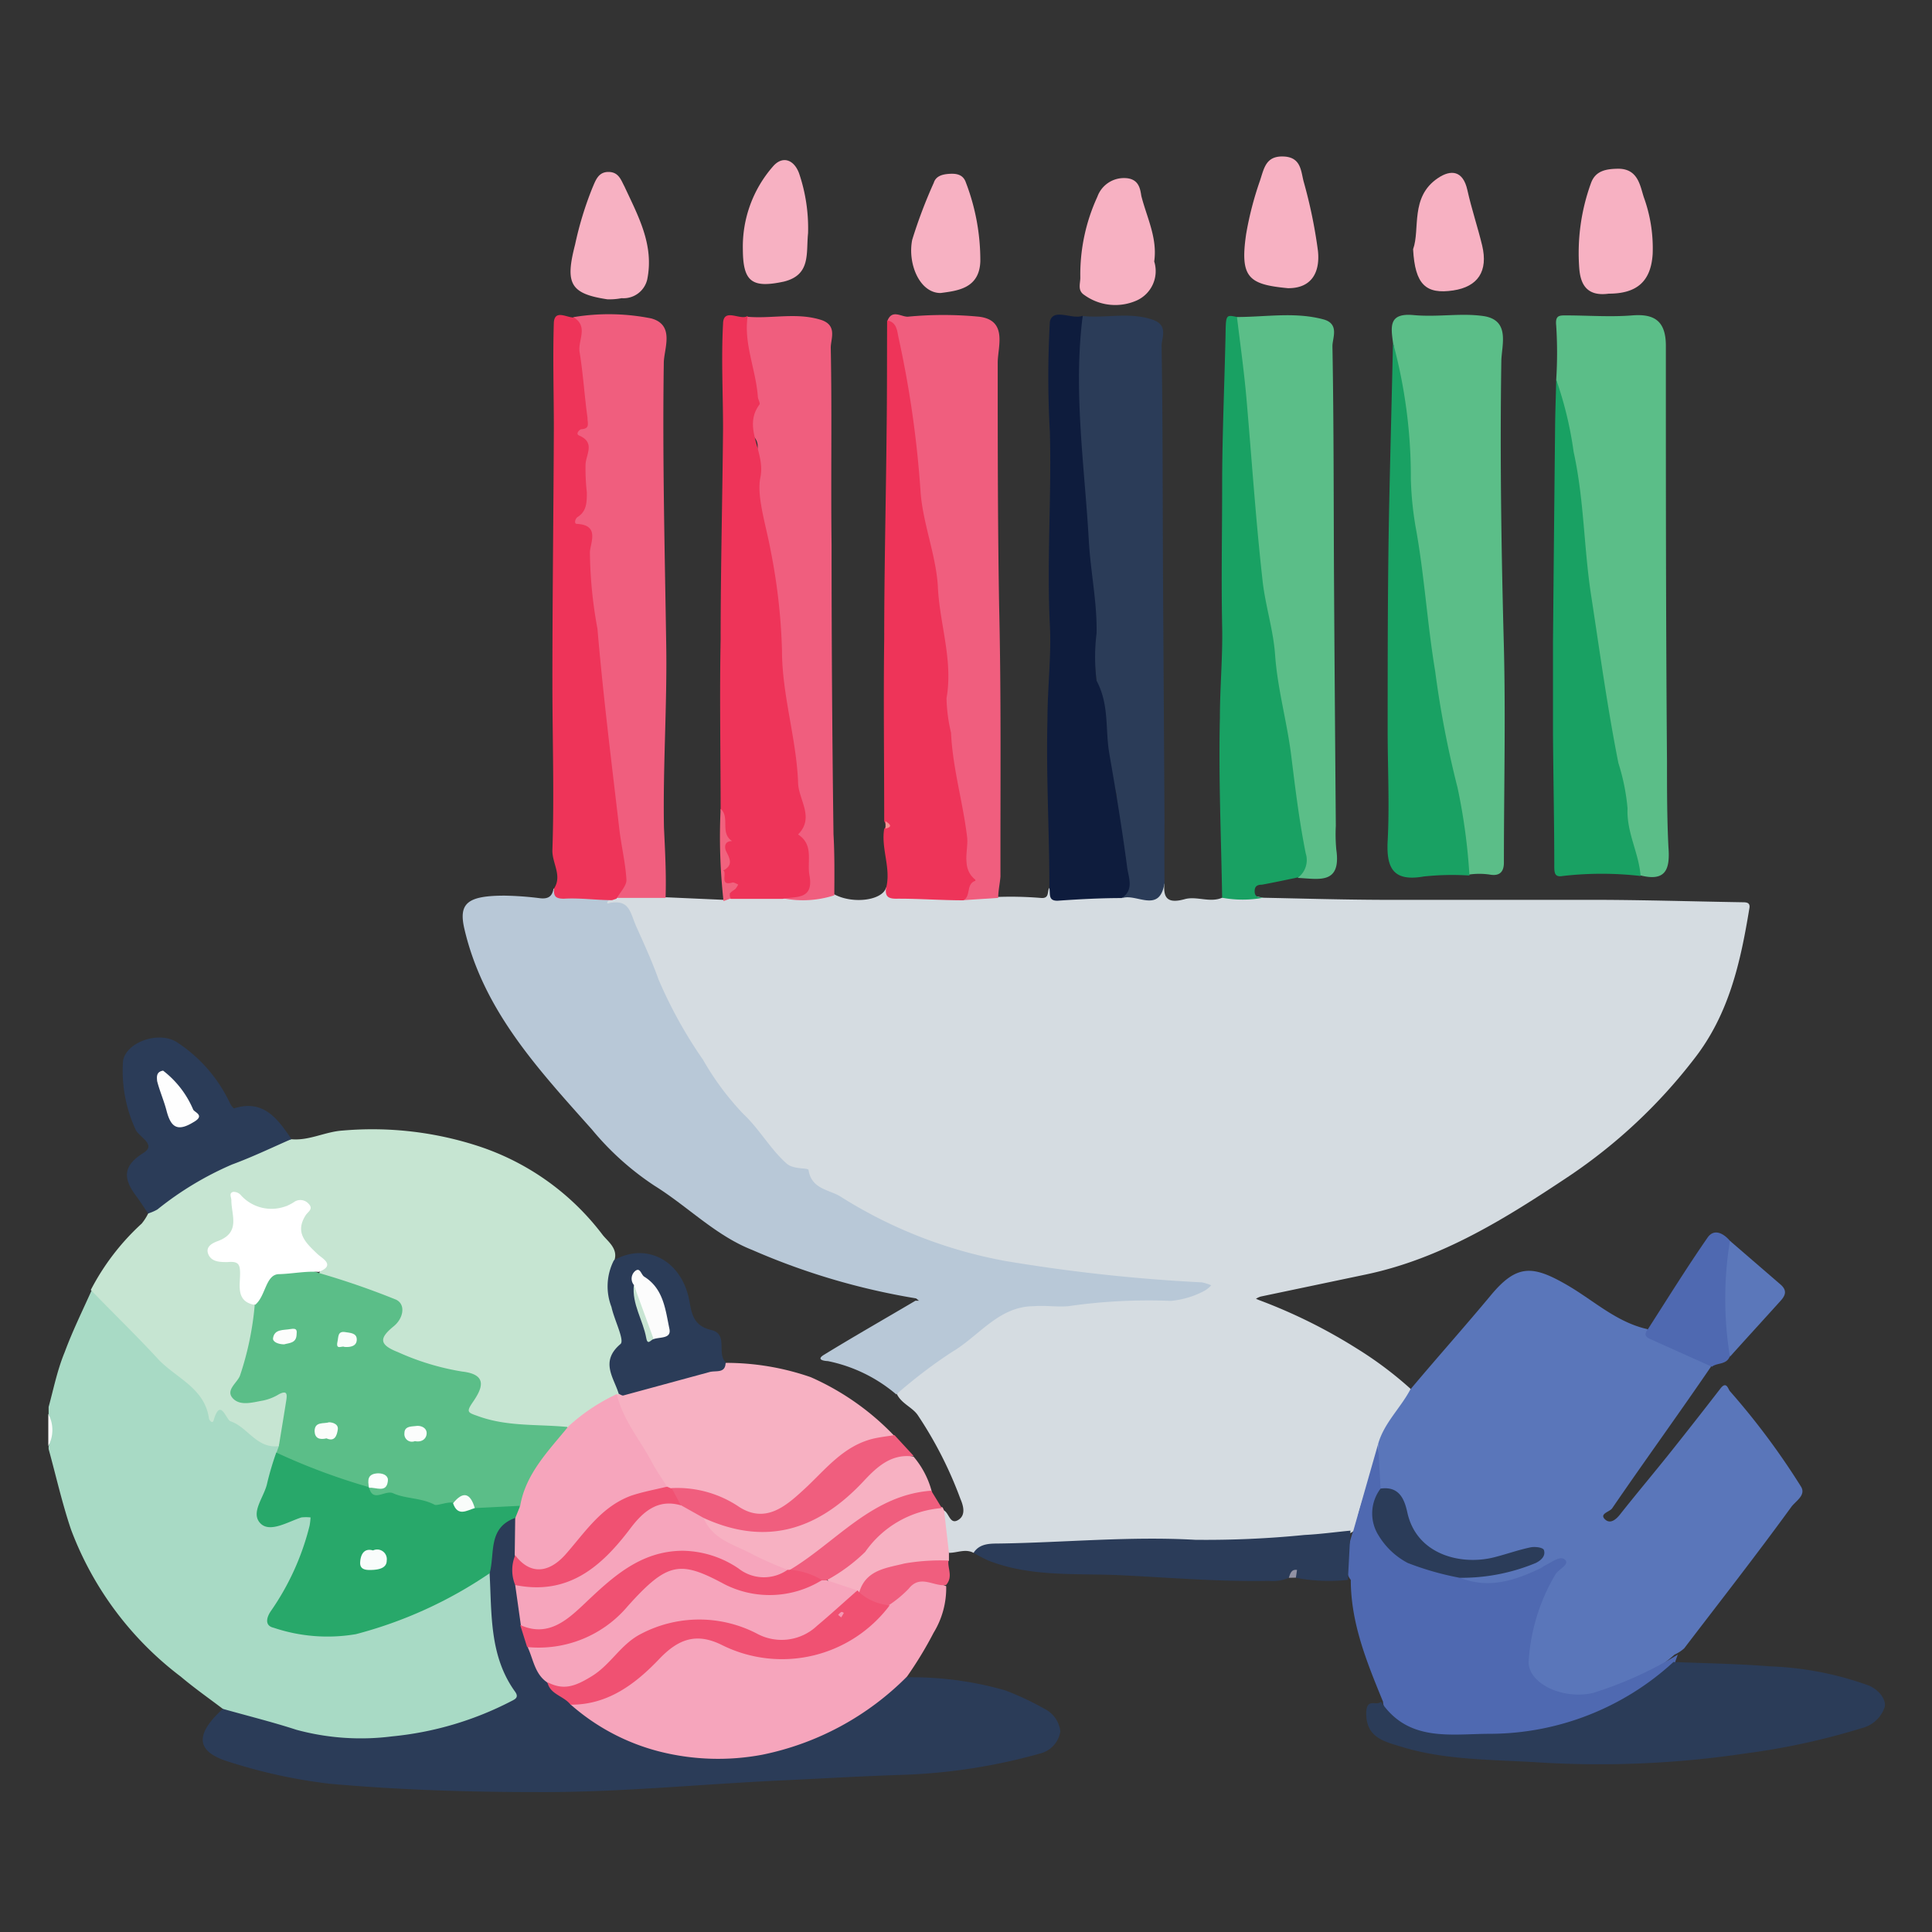 <?xml version="1.0" encoding="utf-8"?><!-- Скачано с сайта svg4.ru / Downloaded from svg4.ru -->
<svg width="800px" height="800px" viewBox="0 0 120 120" xmlns="http://www.w3.org/2000/svg">
<rect x="0" y="0" width="120" height="120" fill="#333333" stroke="none"/>
<defs>
<style>.cls-1{fill:#a8dac5;}.cls-2{fill:#fbfdfc;}.cls-3{fill:#d5dce1;}.cls-4{fill:#5a76ba;}.cls-5{fill:#c6e5d2;}.cls-6{fill:#b8c8d7;}.cls-7{fill:#2b3c58;}.cls-8{fill:#5bbe88;}.cls-9{fill:#f05e7e;}.cls-10{fill:#4f69b1;}.cls-11{fill:#ee3459;}.cls-12{fill:#f6a5bc;}.cls-13{fill:#0e1c3d;}.cls-14{fill:#19a163;}.cls-15{fill:#f7b1c2;}.cls-16{fill:#2b3c59;}.cls-17{fill:#5b77ba;}.cls-18{fill:#f1627e;}.cls-19{fill:#9292a4;}.cls-20{fill:#f59292;}.cls-21{fill:#28a86a;}.cls-22{fill:#ffffff;}.cls-23{fill:#f05172;}.cls-24{fill:#fefefe;}.cls-25{fill:#fcfcfc;}.cls-26{fill:#c8e5d3;}.cls-27{fill:#fbfdfb;}.cls-28{fill:#fcfdfc;}.cls-29{fill:#fcfefd;}.cls-30{fill:#fafdfb;}.cls-31{fill:#f9fcfa;}.cls-32{fill:#f9fcfb;}.cls-33{fill:#f597b2;}</style>
</defs>
<title>hs-huzzah-17</title>
<g id="Layer_2" data-name="Layer 2">
<path class="cls-1" d="M13.84,106.14c-.87-.66-1.77-1.29-2.61-2A20.46,20.46,0,0,1,4.41,95c-.55-1.63-.93-3.32-1.39-5v-.15a4.27,4.27,0,0,0,0-2v-.46c.31-1.14.54-2.3,1-3.41.48-1.3,1.1-2.56,1.67-3.83a11.78,11.78,0,0,1,2,1.84c1.61,1.65,3.33,3.17,5,4.74a1.22,1.22,0,0,1,.41.93c.3-.37.59-.16.85,0,.57.43,1.18.82,1.75,1.25a6.46,6.46,0,0,0,1.73.94.7.7,0,0,1,0,.55c-.27,1.12-.71,2.19-1,3.32-.16.68-.05.83.66.79a6.34,6.34,0,0,0,1.48-.39c.82-.23,1.12,0,.91.81a15.54,15.54,0,0,1-2.13,4.82c-.6.89-.51,1,.52,1.31,3.19,1,6-.23,8.81-1.44a16,16,0,0,0,2.62-1.46c.36-.24.7-.63,1.23-.47a2.35,2.35,0,0,1,.23,1.42c0,.69.15,1.37.14,2a5.92,5.92,0,0,0,1,3.11c.64,1.08.55,1.41-.62,1.93a23.17,23.17,0,0,1-7.67,1.94c-3.29.26-6.27-.67-9.27-1.71A.88.88,0,0,1,13.84,106.14Z"/>
<path class="cls-2" d="M3,87.82a2.11,2.11,0,0,1,0,2Z"/>
<path class="cls-3" d="M60.47,96.45c-.51-.27-1,0-1.53,0-.41-.67-.32-1.48-.64-2.19-.09-.19.14-.36.34-.44.32.18.37.91.89.58s.25-1,.12-1.31A24.7,24.7,0,0,0,57,87.89c-.34-.49-1-.7-1.3-1.31a5.43,5.43,0,0,1,1.75-1.69c1.69-1.33,3.51-2.49,5.28-3.72a3.85,3.85,0,0,1,2.54-.3A12.56,12.56,0,0,0,68,80.75a24.4,24.4,0,0,1,4.6-.19A5,5,0,0,0,74.63,80c.07,0,.23-.07.2-.16s-.18,0-.28,0c-1.68-.2-3.38,0-5.06-.26a51.05,51.05,0,0,1-6.16-.89,41.5,41.5,0,0,1-4.14-.82,44.65,44.65,0,0,1-5.09-2.16,29,29,0,0,1-3.49-2.09c-1-.69-2.23-1.1-2.83-2.16a20.18,20.18,0,0,0-2-2.25c-1.13-1.48-2.22-3-3.24-4.56A10.78,10.78,0,0,1,40.77,61a1.23,1.23,0,0,0-.37-.58,1.15,1.15,0,0,1-.35-.67c0-1-.74-1.73-.86-2.69-.08-.64-.56-.85-1.18-.81-.2,0-.45,0-.49-.28s.18-.22.33-.26a3.25,3.25,0,0,1,.43-.08,11.62,11.62,0,0,1,3.06.1l3.6.16a.51.51,0,0,1,.44-.34c1.08.06,2.17-.32,3.24,0,1.07.13,2.14-.09,3.2,0,1.16.62,3,.38,3.22-.43a2,2,0,0,0,1.25.44c1.22.12,2.44,0,3.65.09.69.06,1.38-.23,2.05.06a22.87,22.87,0,0,1,2.62.06c.66.08.37-.49.61-.66a1.21,1.21,0,0,0,1.18.47c1.1,0,2.21-.06,3.31,0a2.29,2.29,0,0,1,.37,0c.85.07,1.72.19,2.25-.73-.11,1,.26,1.27,1.25,1,.74-.21,1.56.24,2.33-.09a6.09,6.09,0,0,1,2.55,0c2.43.05,4.87.12,7.3.13,4.35,0,8.71,0,13.06,0,3.13,0,6.26.1,9.38.15.25,0,.52,0,.46.36-.55,3.35-1.26,6.6-3.45,9.39a33,33,0,0,1-7.75,7.26c-3.93,2.62-7.91,5.12-12.62,6.11l-6.53,1.37a1.17,1.17,0,0,0-.3.14l.19.08a33.12,33.12,0,0,1,6.06,3,23.23,23.23,0,0,1,3.35,2.51c.19.45-.16.71-.38,1a11.59,11.59,0,0,0-1.45,2.47c-.39,1.45-1,2.82-1.39,4.26-.12.42,0,1-.51,1.23a9.07,9.07,0,0,1-2.83.37c-1.21,0-2.41.1-3.61.2a38.12,38.12,0,0,1-4.14,0c-1.41,0-2.81-.06-4.22,0-1.76.09-3.52.26-5.28.19A10.69,10.69,0,0,0,60.47,96.45Z"/>
<path class="cls-4" d="M85.6,89.68c.37-1.3,1.39-2.22,2-3.38,1.68-2,3.37-3.89,5-5.85s2.62-1.87,4.81-.59c1.6.94,3,2.26,4.89,2.69.15.08-.22.3.15.37,1.12.23,2,1,3.14,1.3a1.05,1.05,0,0,1,.68.67c-2,2.93-4.12,5.85-6.14,8.8-.16.22-.81.33-.44.68s.77-.08,1-.39c1-1.26,2.07-2.53,3.09-3.81s2.07-2.62,3.09-3.94c.37-.47.47.06.58.18a45.49,45.49,0,0,1,4.41,5.92c.34.54-.34.91-.6,1.27-2.18,3-4.42,5.86-6.65,8.78a2.3,2.3,0,0,1-.6.39,10.74,10.74,0,0,1-6.93,2.69,2.61,2.61,0,0,1-2.46-2.78,11.29,11.29,0,0,1,1.7-5.05c.07-.12.27-.25.15-.37s-.28,0-.41.12a7.46,7.46,0,0,1-4.55,1.14c-.39,0-.85,0-1-.54a5.31,5.31,0,0,1,2-.37A7.56,7.56,0,0,0,95.08,97c.19-.1.52-.18.41-.45s-.41-.14-.62-.09c-.65.16-1.28.36-1.93.52a5,5,0,0,1-4.56-.88,3.56,3.56,0,0,1-1.11-1.8c-.25-.79-.55-1.48-1.46-1.69-.1,0-.16-.12-.21-.21C85.26,91.46,85.68,90.57,85.6,89.68Z"/>
<path class="cls-5" d="M17.32,89.82c-1.37.18-1.94-1.19-3-1.54-.28-.09-.63-1.52-1.05-.06-.07.24-.27,0-.29-.11-.27-1.94-2.11-2.53-3.21-3.75C8.42,82.9,7,81.53,5.64,80.12A14.8,14.8,0,0,1,8.8,76a3.29,3.29,0,0,0,.4-.62,21.71,21.71,0,0,1,8.9-4.62c1.11.1,2.09-.47,3.19-.54a21.24,21.24,0,0,1,8.52,1,15.88,15.88,0,0,1,7.62,5.48c.29.38,1,.86.72,1.61A10,10,0,0,0,38.69,83a.81.81,0,0,1-.1.8,1.69,1.69,0,0,0-.2,2,1.35,1.35,0,0,1,.15.74.5.5,0,0,1-.13.19c-1.18.53-2.11,1.47-3.26,2a17.79,17.79,0,0,1-5.67-.69c-.57-.21-.65-.42-.38-1,.65-1.41.58-1.53-1-1.79a13.61,13.61,0,0,1-4-1.38c-.67-.34-.73-.77-.23-1.36.13-.15.29-.28.42-.44.5-.59.36-1.21-.39-1.39a21.2,21.2,0,0,1-4.08-1.56c.26-.77-.31-1.19-.78-1.57a1.42,1.42,0,0,1-.4-2c.11-.2.35-.46.09-.69s-.49,0-.73,0a1.45,1.45,0,0,0-.29.11,2,2,0,0,1-2.41-.3c-.18-.16-.41-.43-.66-.28s-.11.48-.05.72a1.49,1.49,0,0,1-.81,1.92.38.38,0,0,0-.12.09c-.18.18-.5.3-.44.59s.43.3.7.37a1.64,1.64,0,0,0,.23,0c.89.1.91.1.87,1a2.18,2.18,0,0,0,.83,2,11.26,11.26,0,0,1-.81,4.48c-.13.34-.54.7-.27,1.05s.76.16,1.16.14a4,4,0,0,0,1.25-.37c.32-.12.71-.12.68.31A6.61,6.61,0,0,1,17.32,89.82Z"/>
<path class="cls-6" d="M38,55.91c-.08,0-.19,0-.23.05-.18.24.11.13.13.12,1.23-.21,1.24.63,1.63,1.49.48,1.07,1,2.21,1.37,3.26a28.08,28.08,0,0,0,2.77,5,17.18,17.18,0,0,0,2.51,3.37c1,.94,1.66,2.17,2.69,3.08.42.37,1.32.24,1.35.39.18,1.21,1.32,1.22,2,1.66a28.8,28.8,0,0,0,10.27,4,106.08,106.08,0,0,0,12.16,1.32,3,3,0,0,1,.58.18,1.58,1.58,0,0,1-.43.35,5.52,5.52,0,0,1-2.07.62,34.82,34.82,0,0,0-6.38.33c-.7.06-1.42-.06-2.13,0-2.19,0-3.42,1.87-5.1,2.85a30.82,30.82,0,0,0-3.45,2.63,9.45,9.45,0,0,0-4.25-2.07c-.1,0-.79-.05-.26-.38C53.05,83,55,81.89,56.86,80.79c.07,0,.17,0,.25,0-.08,0-.16-.14-.24-.15a42.65,42.65,0,0,1-10.14-3c-2.29-.9-4-2.7-6.09-4a17.58,17.58,0,0,1-3.87-3.48c-3.31-3.72-6.73-7.36-7.92-12.44-.38-1.6.15-2.09,2.5-2.09a20.16,20.16,0,0,1,2.19.16c.5.06.77-.11.84-.61a1.84,1.84,0,0,0,1.73.44,9.37,9.37,0,0,1,1.3,0C37.65,55.62,37.94,55.57,38,55.91Z"/>
<path class="cls-7" d="M13.84,106.14c1.52.43,3.06.81,4.57,1.3a15.28,15.28,0,0,0,5.94.41,20.3,20.3,0,0,0,7.39-2.18c.26-.13.51-.24.25-.6-1.6-2.22-1.44-4.82-1.58-7.35a3.71,3.71,0,0,1,.71-3.2.73.73,0,0,1,.89-.29.63.63,0,0,1,.25.73,11.57,11.57,0,0,0-.11,1.66,4.19,4.19,0,0,0,0,1.83c0,.79.33,1.52.36,2.31.05.5.33.94.39,1.43a6.59,6.59,0,0,0,1.12,2.19c.36.63,1.13.83,1.54,1.4a12.84,12.84,0,0,0,4.51,2.59A14.1,14.1,0,0,0,46,109a17,17,0,0,0,9.59-4.5c.2-.18.38-.43.72-.32a21.06,21.06,0,0,1,6.12.81,17.31,17.31,0,0,1,2.43,1.14,1.79,1.79,0,0,1,1,1.41,1.68,1.68,0,0,1-1.28,1.38,35.74,35.74,0,0,1-8.29,1.31c-2.55.08-5.09.23-7.63.35-5.12.23-10.22.76-15.35.73-4.27,0-8.52-.14-12.76-.51a32.82,32.82,0,0,1-6.54-1.44C12.16,108.73,12.14,107.7,13.84,106.14Z"/>
<path class="cls-8" d="M86.52,21.28c-.13-1-.27-1.85,1.27-1.71s2.92-.14,4.34.06c1.71.25,1.13,1.83,1.12,2.82-.09,5.91,0,11.82.16,17.74.11,4.46,0,8.93,0,13.39,0,.79-.51.81-.89.74a4.45,4.45,0,0,0-1.27,0,20.52,20.52,0,0,1-.73-3.5,19.91,19.91,0,0,0-.51-3,22.77,22.77,0,0,1-.81-4.39c-.44-2.28-.67-4.6-1-6.91a7.33,7.33,0,0,0-.78-3.15c-.2-.33.26-.54.16-.86a5.12,5.12,0,0,1-.12-1.3,53.58,53.58,0,0,0-.84-8.76C86.59,22.09,86.63,21.68,86.52,21.28Z"/>
<path class="cls-8" d="M96.66,23.58a26.6,26.6,0,0,0,0-3.34c-.07-.63.16-.65.57-.65,1.39,0,2.78.11,4.15,0s2.09.34,2.09,1.89c0,8.59,0,17.19.07,25.78,0,1.79,0,3.58.09,5.36.11,1.4-.18,2.15-1.75,1.75a1.75,1.75,0,0,1-.52-1.16c0-.34-.24-.69-.15-1,.2-.69-1.13-.89-.43-1.84.4-.54-.23-1.4-.35-2.13s-.27-1.41-.41-2.12-.23-1.47-.4-2.19-.26-1.41-.38-2.12c-.32-1.91-.45-3.85-.83-5.74s-.19-4-.6-6-.57-3.85-1.07-5.73A5.87,5.87,0,0,0,96.66,23.58Z"/>
<path class="cls-9" d="M41.34,55.77l-3.05,0c-.15-.53.46-.84.31-1.44-.34-1.28-.2-2.63-.42-3.94s-.37-2.69-.58-4c-.28-1.79-.29-3.62-.59-5.41s-.11-3.82-.63-5.68a4.67,4.67,0,0,1,.08-1.53c0-.44,0-.8-.5-1s-.49-.52-.18-.85a2.34,2.34,0,0,0,.37-2.25,2.25,2.25,0,0,1,0-1.12c.16-.48.34-1-.3-1.41-.28-.16-.13-.44.07-.57s.31-.53.29-.87c-.09-1.33-.38-2.64-.46-4,0-.68.24-1.38-.14-2a13.39,13.39,0,0,1,4.85.08c1.46.41.79,1.86.77,2.73-.09,5.85.06,11.7.15,17.54.06,3.78-.21,7.57-.14,11.35C41.31,52.87,41.39,54.32,41.34,55.77Z"/>
<path class="cls-7" d="M72.33,54.85c-.3,1.92-1.74.63-2.62.93a10.07,10.07,0,0,0-.16-4.09,12.83,12.83,0,0,1-.19-1.75,2.27,2.27,0,0,0-.64-1.83.48.48,0,0,1-.14-.56,4.42,4.42,0,0,0,.07-2,7.32,7.32,0,0,0-.32-2.18A11,11,0,0,1,68,41c-.22-1.31-.06-2.63-.25-3.94-.52-3.55-.4-7.15-1-10.7A18.91,18.91,0,0,1,67,21.63a4.37,4.37,0,0,1,.27-2c1.43.15,2.88-.27,4.33.23,1,.34.54,1.14.55,1.64.08,5,.06,9.92.09,14.87s.06,9.74.09,14.61C72.32,52.26,72.32,53.55,72.33,54.85Z"/>
<path class="cls-8" d="M76.83,19.69c1.8,0,3.6-.33,5.38.15,1,.28.55,1.15.55,1.66.09,4.93.07,9.86.1,14.79s.07,10,.11,15A10.37,10.37,0,0,0,83,52.77c.32,2.21-1.13,1.81-2.38,1.76.38-2.52-.22-4.93-.75-7.36-.2-.87-.11-1.79-.3-2.67s-.17-2.1-.85-3a.34.34,0,0,1,0-.22,10.65,10.65,0,0,0-.37-4c-.41-2.33-.5-4.69-.76-7-.1-.87-.07-1.74-.14-2.6a21.14,21.14,0,0,1-.3-3.1A13.67,13.67,0,0,0,76.68,21C76.59,20.57,76.42,20.08,76.83,19.69Z"/>
<path class="cls-9" d="M62,55.77l-2.14.14A15.8,15.8,0,0,0,60,53.36c-.31-1.61-.29-3.26-.68-4.85a6.36,6.36,0,0,0-.53-1.9c-.21-.35.19-1,.07-1.53-.42-1.86-.09-3.77-.39-5.64a1.9,1.9,0,0,0-.35-1.08A.44.44,0,0,1,58,38c.07-2.49-.7-4.86-.95-7.31-.2-2-.48-4-.68-6a40.2,40.2,0,0,0-.89-4.2,1.12,1.12,0,0,0-.35-.59c.29-.7.86-.21,1.26-.23a23.22,23.22,0,0,1,4.41,0c1.8.21,1.18,1.85,1.17,2.83,0,5.08,0,10.15.09,15.23.13,5.57.07,11.14.08,16.71C62.11,54.86,62,55.32,62,55.77Z"/>
<path class="cls-10" d="M85.6,89.68l.15,2.79c.17.24,0,.44-.09.64a3,3,0,0,0,.23,2.37s0,.11.08.13c1,.56,1.6,1.73,3,1.77a2.52,2.52,0,0,1,1.75.63c1.77.69,3.38.16,5-.62a2.14,2.14,0,0,0,.19-.13c.43-.19,1-.68,1.3-.38s-.4.58-.6.91a12,12,0,0,0-1.66,5.36c-.1,1.38,2.09,2.45,4,2a23.52,23.52,0,0,0,5.26-2.38l-.15.42c0,.39-.27.58-.53.79a15.85,15.85,0,0,1-6.5,3.32,24.31,24.31,0,0,1-7.7.58,4,4,0,0,1-3-1.32,1.28,1.28,0,0,1-.43-.87c-1-2.44-2-4.87-2-7.56a1.08,1.08,0,0,1-.22-.93,6,6,0,0,1,.38-2.13Z"/>
<path class="cls-9" d="M51.82,55.61a6.35,6.35,0,0,1-3.21.18s0,0,0-.06c.61-.35,1.59-.3,1.39-1.46-.13-.72.2-1.54-.5-2.15a.44.44,0,0,1,0-.63.84.84,0,0,0,.15-.72c-.51-2.21-.5-4.51-1.08-6.71-.14-.55,0-1.14-.12-1.69a16.21,16.21,0,0,1-.2-2.19,39.07,39.07,0,0,0-.38-4c-.33-1.71-.35-3.48-.7-5.16a11.54,11.54,0,0,1-.12-3.15.87.87,0,0,0-.25-.77.88.88,0,0,1-.16-1.35,1,1,0,0,0,.17-.81,27.15,27.15,0,0,0-.54-3.1,6,6,0,0,1-.19-1.52c0-.26,0-.52.3-.65,1.54.15,3.1-.29,4.65.21,1,.35.56,1.19.57,1.73.08,4.07,0,8.14.05,12.21q0,9,.12,18C51.84,53,51.83,54.32,51.82,55.61Z"/>
<path class="cls-11" d="M46.44,19.62c-.26,1.71.5,3.3.63,5,0,.18.17.42.1.51-1.08,1.46.39,2.89.06,4.52-.25,1.19.36,3,.64,4.56a36.79,36.79,0,0,1,.7,6.17c0,2.79.89,5.45,1,8.2,0,1.07,1.06,2.18,0,3.25,1,.65.54,1.67.71,2.55.27,1.53-.85,1.28-1.67,1.45l-3.22,0a.46.46,0,0,1-.13-.07c.23-.47-.2-.73-.34-1.08s.17-.86.09-1.22a6.14,6.14,0,0,1-.11-1.7,6.32,6.32,0,0,0-.14-1.45c0-3.53-.07-7.05,0-10.58,0-4.36.11-8.72.15-13.09,0-2.17-.12-4.36,0-6.53C44.93,19.07,46,19.94,46.44,19.62Z"/>
<path class="cls-12" d="M56.34,104.13a17.6,17.6,0,0,1-9,4.86A14.84,14.84,0,0,1,41,108.8a13.31,13.31,0,0,1-5.57-2.94c.17-.24.45-.22.69-.27a8,8,0,0,0,4.82-3,3.27,3.27,0,0,1,3.07-.94,4.37,4.37,0,0,1,.78.31,8.69,8.69,0,0,0,6.87.28,8.57,8.57,0,0,0,3.4-2.56,5.83,5.83,0,0,1,1.83-1.48,1.06,1.06,0,0,1,1.1,0l.78.32a5.32,5.32,0,0,1-.78,2.89A23.93,23.93,0,0,1,56.34,104.13Z"/>
<path class="cls-11" d="M55.1,19.9c.61.11.62.66.71,1.07a64.66,64.66,0,0,1,1.37,9.61c.15,2,1,4,1.08,6,.13,2.26.94,4.47.53,6.79a10.14,10.14,0,0,0,.28,2.14c.1,2.2.74,4.31,1,6.49.09.82-.39,1.92.51,2.64,0,0,0,0,0,.07-.59.19-.26.95-.74,1.21-1.4,0-2.79-.11-4.19-.1-.51,0-.67-.17-.62-.63.34-1.25-.32-2.46-.11-3.71.17-.15.1-.31,0-.47,0-3.78-.05-7.56,0-11.34,0-4.33.11-8.67.15-13C55.1,24.4,55.09,22.15,55.1,19.9Z"/>
<path class="cls-13" d="M67.25,19.61c-.6,4.69.12,9.34.38,14,.11,1.92.52,3.82.48,5.73a11.88,11.88,0,0,0,0,2.94c.8,1.5.53,3,.79,4.52.41,2.35.8,4.71,1.11,7.07.08.62.45,1.4-.34,1.91-1.3,0-2.6.07-3.9.16-.7.06-.52-.42-.59-.77,0-3.5-.21-7-.12-10.49,0-1.94.25-4,.15-5.84-.2-4,.11-8,0-12a60.37,60.37,0,0,1,0-6.86C65.41,19.09,66.61,19.88,67.25,19.61Z"/>
<path class="cls-7" d="M85.77,105.69c1.71,2.54,4.35,2,6.78,2a16.9,16.9,0,0,0,11.39-4.46c2,.08,4,.11,6,.27a20.08,20.08,0,0,1,6.13,1.19c.56.23,1.08.8,1,1.31a2,2,0,0,1-1.44,1.34,43.65,43.65,0,0,1-7.22,1.57,61.46,61.46,0,0,1-12.79.56c-2.91-.19-5.85-.12-8.66-1-1-.31-2.14-.56-2.1-2.12C84.9,105.42,85.52,106,85.77,105.69Z"/>
<path class="cls-14" d="M76.83,19.69c.2,1.65.43,3.29.58,4.95.33,3.77.58,7.56,1,11.33.16,1.58.68,3.13.79,4.72.15,2.11.74,4.14,1,6.24S80.7,51,81.1,53a1.37,1.37,0,0,1-.45,1.49c-.76.16-1.51.32-2.27.46-.28,0-.47.09-.45.45s.3.32.53.36a7,7,0,0,1-2.55,0c-.06-3.73-.23-7.46-.14-11.18,0-1.88.18-3.8.14-5.65-.06-2.94,0-5.88,0-8.81s.14-6.16.21-9.24C76.14,19.54,76.13,19.54,76.83,19.69Z"/>
<path class="cls-11" d="M35.65,19.72c.91.58.23,1.43.35,2.15.22,1.34.3,2.71.49,4.07,0,.37.17.68-.38.72-.1,0-.39.29-.14.39,1,.43.45,1.13.4,1.78a12.82,12.82,0,0,0,.08,1.75c0,.59,0,1.17-.57,1.53-.16.1-.24.43-.05.43,1.41.07.86,1.12.81,1.74a27.27,27.27,0,0,0,.47,4.78c.35,4.13.87,8.25,1.35,12.37.12,1.08.39,2.15.45,3.23,0,.37-.4.77-.62,1.16l-.27.09c-1,0-2-.15-3-.09-.59,0-.62-.22-.61-.63.53-.81-.13-1.58-.1-2.4.12-3.46,0-6.93,0-10.39,0-5.26.07-10.52.09-15.79,0-2.19-.07-4.39,0-6.58C34.46,19.2,35.21,19.74,35.65,19.72Z"/>
<path class="cls-15" d="M38.29,86.61l.16,0a23.76,23.76,0,0,1,5-1.43,5.31,5.31,0,0,0,1.65-.53,16,16,0,0,1,5.26.89,16.19,16.19,0,0,1,5.23,3.69c-.15.23-.39.23-.62.26a6.88,6.88,0,0,0-4,2.46,9.71,9.71,0,0,1-2.3,1.89,2.32,2.32,0,0,1-2.55.1,8.09,8.09,0,0,0-4.34-1.31,2,2,0,0,1-.42-.2,17,17,0,0,1-1.88-2.89,15.16,15.16,0,0,1-1.1-2C38.18,87.18,38.06,86.91,38.29,86.61Z"/>
<path class="cls-14" d="M86.52,21.28a31.82,31.82,0,0,1,1.11,8.47,20.75,20.75,0,0,0,.3,3c.54,2.95.72,6,1.21,8.93a62,62,0,0,0,1.39,7.24,36.59,36.59,0,0,1,.74,5.46,16.82,16.82,0,0,0-2.84.06c-1.88.33-2.33-.5-2.24-2.21.12-2.25,0-4.51,0-6.77,0-4.77,0-9.54.1-14.32C86.36,27.85,86.45,24.57,86.52,21.28Z"/>
<path class="cls-14" d="M96.66,23.58a23,23,0,0,1,1.08,4.48c.66,3,.63,6,1.1,9,.53,3.45,1,6.9,1.68,10.33a13.07,13.07,0,0,1,.57,2.82c-.07,1.5.71,2.78.81,4.2a21.17,21.17,0,0,0-4.84,0c-.45.08-.51-.14-.52-.5,0-2.74-.06-5.48-.08-8.22,0-2,0-3.93,0-5.9q.06-6.63.13-13.27C96.6,25.52,96.64,24.55,96.66,23.58Z"/>
<path class="cls-7" d="M18.1,70.75c-1.23.54-2.44,1.12-3.69,1.58a20,20,0,0,0-4.63,2.79,2.74,2.74,0,0,1-.58.25c-.26-.38-.5-.76-.77-1.12-.78-1.06-.81-1.84.48-2.64.86-.54-.34-1-.51-1.5a8.67,8.67,0,0,1-.76-4.19C7.8,64.74,9.86,64,11,64.74a9.19,9.19,0,0,1,3.26,3.73c.06.14.23.39.29.37C16.35,68.27,17.24,69.47,18.1,70.75Z"/>
<path class="cls-16" d="M83.88,95.07l-.16,3.06A10.94,10.94,0,0,1,80.49,98c-.15-.24-.3-.12-.44,0a2.46,2.46,0,0,1-1.24.19c-3.08.06-6.13-.2-9.2-.35-2.76-.13-5.56.13-8.22-.91a10,10,0,0,1-.92-.48c.39-.62,1.1-.57,1.65-.58,4-.06,8.06-.46,12.11-.23a61.7,61.7,0,0,0,6.79-.3C82,95.29,82.93,95.16,83.88,95.07Z"/>
<path class="cls-7" d="M45.07,84.61c0,.72-.59.5-1,.61l-5.37,1.46c-.08,0-.18-.07-.27-.11-.3-1-1.18-2,.11-3.09.27-.23-.39-1.5-.56-2.3a3.54,3.54,0,0,1,.15-2.9c2-1.15,4.23,0,4.69,2.53.15.85.29,1.55,1.36,1.8S44.5,84.05,45.07,84.61Z"/>
<path class="cls-15" d="M99.92,18.24c-1.44.2-1.76-.69-1.83-1.58a12.71,12.71,0,0,1,.73-5.29c.28-.77.94-.88,1.69-.89,1.24,0,1.36,1.07,1.59,1.77a9.3,9.3,0,0,1,.55,3.53C102.54,17.49,101.66,18.24,99.92,18.24Z"/>
<path class="cls-15" d="M71.69,16.24a2,2,0,0,1-1.08,2.42,3.28,3.28,0,0,1-3.25-.33c-.46-.29-.25-.72-.26-1.11a11.56,11.56,0,0,1,1.06-5,1.75,1.75,0,0,1,1.66-1.16c.92,0,1,.67,1.07,1.11C71.23,13.51,71.9,14.78,71.69,16.24Z"/>
<path class="cls-15" d="M80,17.9c-2.43-.23-3-.64-2.6-3.36a20.48,20.48,0,0,1,.86-3.32c.26-.79.37-1.54,1.46-1.5s1.08.9,1.25,1.55a30.53,30.53,0,0,1,.89,4.31C82,16.9,81.48,17.91,80,17.9Z"/>
<path class="cls-15" d="M38.61,18.52a3.86,3.86,0,0,1-.89.07c-2.33-.35-2.62-1-2-3.4a21.24,21.24,0,0,1,1.07-3.51c.2-.46.36-1,1-1s.78.5,1,.91c.85,1.83,1.85,3.63,1.41,5.77A1.51,1.51,0,0,1,38.61,18.52Z"/>
<path class="cls-9" d="M41.69,92.43a6.86,6.86,0,0,1,4.24,1.18c1.58,1,2.81,0,3.9-1,1.4-1.26,2.53-2.85,4.53-3.28.39-.08.8-.13,1.2-.19l1.18,1.28a7.28,7.28,0,0,0-3.6,2.34,8.25,8.25,0,0,1-5.52,2.59,7,7,0,0,1-3.92-.92,8.55,8.55,0,0,1-1.48-.89C42,93.21,41.43,93,41.69,92.43Z"/>
<path class="cls-15" d="M43.7,94.28c3.88,1.78,7.09.75,9.91-2.25.81-.87,1.73-1.77,3.13-1.56a5.49,5.49,0,0,1,1.12,2.12c.07.31-.2.33-.37.35a10.41,10.41,0,0,0-5.7,2.9,8.15,8.15,0,0,1-2.66,1.77.6.6,0,0,1-.23,0,14.17,14.17,0,0,1-5-2.57C43.46,94.67,43.46,94.62,43.7,94.28Z"/>
<path class="cls-10" d="M106.33,84.89l-3.83-1.72c-.35-.15-.37-.34-.14-.62,1.22-1.9,2.41-3.82,3.7-5.68.41-.59,1-.26,1.39.2a1.13,1.13,0,0,1,.2.87,17.8,17.8,0,0,0-.1,5,2.54,2.54,0,0,1-.1,1.28C107.25,84.79,106.67,84.62,106.33,84.89Z"/>
<path class="cls-15" d="M87.77,15.48c.45-1.24-.2-3.24,1.53-4.41.82-.56,1.57-.48,1.84.73s.64,2.29.92,3.45c.38,1.59-.26,2.56-1.8,2.79C88.57,18.29,87.89,17.69,87.77,15.48Z"/>
<path class="cls-15" d="M58.42,18.2c-1.31,0-2.06-1.84-1.76-3.31A30.65,30.65,0,0,1,58,11.35c.13-.41.52-.52.93-.55s.88,0,1.06.53a13.49,13.49,0,0,1,.9,4.89C60.84,17.92,59.47,18.06,58.42,18.2Z"/>
<path class="cls-15" d="M50.19,14.49c-.13,1.24.19,2.58-1.5,3-2,.43-2.54,0-2.55-2A7.56,7.56,0,0,1,48,10.35c.59-.7,1.31-.45,1.63.41A10.57,10.57,0,0,1,50.19,14.49Z"/>
<path class="cls-15" d="M58.64,93.82l.3,2.63,0,.48c-.3.27-.67.19-1,.21a8.41,8.41,0,0,0-2.93.59,3.06,3.06,0,0,0-1.49,1.16.31.31,0,0,1-.33,0c-.58-.3-1.31-.21-1.79-.75-.05-.43.3-.55.58-.7a8.22,8.22,0,0,0,2.15-1.8,5.32,5.32,0,0,1,3.67-2.11,1.89,1.89,0,0,1,.75.1Z"/>
<path class="cls-9" d="M58.5,93.67a6.4,6.4,0,0,0-4.76,2.72,10.86,10.86,0,0,1-2.37,1.75.4.4,0,0,1-.33.11c-.65-.27-1.41-.24-2-.73,2.89-1.72,5.1-4.66,8.8-4.93Z"/>
<path class="cls-17" d="M107.45,84.27a22.3,22.3,0,0,1,0-7.2l3.15,2.72c.41.36.3.67,0,1C109.51,82,108.48,83.12,107.45,84.27Z"/>
<path class="cls-9" d="M53.37,98.9c.41-1.41,1.72-1.51,2.81-1.79a13,13,0,0,1,2.73-.18c-.06.5.3,1-.15,1.52-.77.11-1.6-.69-2.32.23a7.37,7.37,0,0,1-1.2,1A1.47,1.47,0,0,1,53.37,98.9Z"/>
<path class="cls-18" d="M44.76,50.24c.6.52-.06,1.5.71,2-.53,0-.46.46-.36.65.24.47.42.85-.17,1.17.22.22-.27,1,.57.75.1,0,.23.08.34.13a1.24,1.24,0,0,1-.17.27c-.18.16-.5.24-.29.59l-.45.17A36.08,36.08,0,0,1,44.76,50.24Z"/>
<path class="cls-19" d="M80.05,98c.09-.25.14-.54.51-.49l-.07.48Z"/>
<path class="cls-20" d="M55,51c.24.17.5.34,0,.47Z"/>
<path class="cls-8" d="M17.32,89.82c.16-1,.32-1.94.47-2.9.05-.38,0-.55-.45-.33a3.07,3.07,0,0,1-1,.4c-.64.11-1.42.36-1.88-.14s.25-.94.44-1.39a18.86,18.86,0,0,0,.92-4.39,5.35,5.35,0,0,1,.9-1.82c.05-.09.14-.19.23-.19,1,0,1.89-.39,2.83,0a48.7,48.7,0,0,1,4.81,1.66c.63.29.47,1.17-.14,1.66-.88.72-.94,1.13.26,1.6a15.83,15.83,0,0,0,4,1.21c1.69.19,1.18,1.14.65,1.91-.42.61-.29.64.31.85,1.81.67,3.7.5,5.56.68.06.44-.26.73-.5,1a8.67,8.67,0,0,0-2.21,3.64.72.72,0,0,1-.25.39c-.86.47-1.78,0-2.67.16-.08,0-.17,0-.2-.09-.37-.67-.83-.51-1.32-.16a4.13,4.13,0,0,1-2.55-.26,6.53,6.53,0,0,0-2.2-.24c-.38,0-.71,0-.47-.56.16-.2.41-.2.62-.27s.28-.08.21-.25-.25-.17-.39-.08-.23.45-.44.61A4.62,4.62,0,0,1,20.76,92a19.15,19.15,0,0,1-3.41-1.51.48.48,0,0,1-.19-.23Z"/>
<path class="cls-21" d="M29.49,93.67l2.77-.14a.57.57,0,0,1-.31.77c-1.66.63-1.2,2.2-1.54,3.42a26.78,26.78,0,0,1-8.3,3.78,10.49,10.49,0,0,1-5.12-.4c-.53-.12-.46-.58-.19-1a16,16,0,0,0,2.43-5.34,4.43,4.43,0,0,0,.06-.51,2.69,2.69,0,0,0-.57,0c-.86.28-2,1-2.58.33s.29-1.62.46-2.48a18.35,18.35,0,0,1,.56-1.88,39.49,39.49,0,0,0,5.76,2.15h0c.22,1,1,.15,1.5.38.77.35,1.73.27,2.57.71.16.08.74-.18,1.15-.13C28.54,93.68,29.05,93.54,29.49,93.67Z"/>
<path class="cls-16" d="M90.67,98a18.17,18.17,0,0,1-3.23-.92,4.63,4.63,0,0,1-1.82-1.72,2.55,2.55,0,0,1,.13-2.9c1.12-.16,1.47.6,1.66,1.47.57,2.65,3.35,3.31,5.38,2.8.76-.19,1.5-.46,2.27-.62.27-.06.8,0,.84.18.1.33-.13.6-.51.79A12,12,0,0,1,90.67,98Z"/>
<path class="cls-12" d="M32,94.3l.31-.77c.34-2,1.77-3.43,3-4.94a11.75,11.75,0,0,1,3-2c.37,1.59,1.43,2.82,2.17,4.21.27.51.61,1,.92,1.48-.16.38-.53.39-.84.43a6.37,6.37,0,0,0-4.12,2.56,6.42,6.42,0,0,1-2.62,2.3,1.32,1.32,0,0,1-1.85-1Z"/>
<path class="cls-22" d="M19.8,79c-.83-.06-1.65.12-2.48.14s-.81,1.38-1.48,1.91c-1.14-.18-.95-1.11-.93-1.83s-.1-.89-.79-.83c-.44,0-1,0-1.19-.51s.38-.71.64-.81c1.38-.53.8-1.61.8-2.52,0-.19-.17-.44.11-.52a.6.6,0,0,1,.45.17,2.55,2.55,0,0,0,3.38.43.68.68,0,0,1,.85.13c.32.32,0,.48-.16.7-.72,1.1,0,1.74.72,2.43C20,78.16,20.88,78.58,19.8,79Z"/>
<path class="cls-12" d="M51.09,98.16l.28,0,1.87.62a13.32,13.32,0,0,1-2.76,2.65,3.17,3.17,0,0,1-3.55.25,7.45,7.45,0,0,0-5.75-.52,4.52,4.52,0,0,0-3.08,2.35c0,.1-.08.23-.18.25-.83.13-1.32.83-2,1.2a1.53,1.53,0,0,1-1.93-.46c-.77-.52-.86-1.42-1.21-2.18.31-.32.72-.21,1.09-.23a6.52,6.52,0,0,0,4.89-2.33,15.52,15.52,0,0,1,1.56-1.58,3.14,3.14,0,0,1,4.22-.27,6,6,0,0,0,3.65.94,10.53,10.53,0,0,0,2-.49A2.53,2.53,0,0,1,51.09,98.16Z"/>
<path class="cls-23" d="M34,104.48c1,.53,1.72.27,2.76-.37,1.2-.74,1.8-2,3.08-2.64a7.78,7.78,0,0,1,7.18,0,3.21,3.21,0,0,0,3.74-.5c.85-.71,1.66-1.46,2.5-2.19l.13.14a3.24,3.24,0,0,0,1.87.79,8.36,8.36,0,0,1-10.43,2.46c-1.56-.77-2.68-.39-3.88.87-1.46,1.53-3.18,2.86-5.51,2.84C35,105.32,34.16,105.25,34,104.48Z"/>
<path class="cls-12" d="M43.7,94.28c.58,1.4,2,1.67,3.13,2.31a22.76,22.76,0,0,0,2.09.91,1.74,1.74,0,0,1-2.16.58,15.79,15.79,0,0,1-1.66-.8,5.52,5.52,0,0,0-4.53-.46,7.86,7.86,0,0,0-3,1.92A11.31,11.31,0,0,1,35,100.89a2.37,2.37,0,0,1-2.39.31.57.57,0,0,1-.26-.27L32,98.45a.81.81,0,0,1,.79-.17,5.47,5.47,0,0,0,4.91-2c.76-.77,1.35-1.69,2.16-2.41a1.88,1.88,0,0,1,2.43-.38Z"/>
<path class="cls-23" d="M32.31,100.93c1.7.78,2.89-.28,3.95-1.28C38,98,39.74,96.34,42.39,96.32a6.32,6.32,0,0,1,3.48,1.1,2.55,2.55,0,0,0,3.05.08.34.34,0,0,0,.14,0,4.61,4.61,0,0,1,2,.64A6.17,6.17,0,0,1,45,98.4C42.25,96.92,41.47,97,39,99.75a7.23,7.23,0,0,1-6.26,2.55Z"/>
<path class="cls-23" d="M42.29,93.5c-1.46-.43-2.39.44-3.15,1.45-1.8,2.38-3.86,4.16-7.14,3.5A2.42,2.42,0,0,1,32,96.6c.92,1.21,2.05,1.12,3.08,0,1.23-1.38,2.23-3,4.12-3.7.72-.24,1.48-.38,2.23-.56l.31.13Z"/>
<path class="cls-24" d="M10.13,66.5A6,6,0,0,1,12,68.92c.09.18.77.36,0,.79-1,.61-1.39.28-1.65-.7-.16-.63-.43-1.23-.59-1.86C9.74,66.9,9.69,66.57,10.13,66.5Z"/>
<path class="cls-25" d="M39.37,79.81a.62.62,0,0,1,.1-.88c.3-.22.35.25.55.37,1.2.75,1.31,2.06,1.56,3.24.13.63-.6.49-1,.64-.3-.09-.32-.36-.4-.6C39.92,81.66,39.61,80.74,39.37,79.81Z"/>
<path class="cls-26" d="M39.37,79.81l1.23,3.37c-.16,0-.37.43-.46-.07C39.94,82,39.24,81,39.37,79.81Z"/>
<path class="cls-27" d="M20.28,89.34c-.43.1-.72,0-.74-.44,0-.63.58-.45.9-.56.14,0,.6.07.54.46S20.78,89.56,20.28,89.34Z"/>
<path class="cls-28" d="M17.65,83.5c-.36,0-.73-.15-.69-.39.09-.57.64-.48,1.08-.56s.4.12.38.37C18.39,83.44,17.94,83.41,17.65,83.5Z"/>
<path class="cls-2" d="M25.77,89.51a.47.47,0,0,1-.65-.49c0-.45.44-.41.73-.45s.66.11.65.46S26.18,89.6,25.77,89.51Z"/>
<path class="cls-29" d="M22.92,92.41c-.08-.46-.12-.87.56-.9.39,0,.66.18.61.49C24,92.76,23.35,92.36,22.92,92.41Z"/>
<path class="cls-30" d="M21.39,83.66c-.12-.1-.55.23-.43-.32.07-.3,0-.68.49-.6.3.05.71.05.71.46S21.78,83.69,21.39,83.66Z"/>
<path class="cls-31" d="M29.49,93.67c-.5.15-1.06.55-1.35-.3C28.78,92.58,29.22,92.75,29.49,93.67Z"/>
<path class="cls-32" d="M23.17,96.3a.6.6,0,0,1,.85.63c0,.47-.49.56-.88.58s-.79,0-.77-.46S22.59,96.13,23.17,96.3Z"/>
<path class="cls-33" d="M52.25,100.46l-.19-.15a.72.72,0,0,1,.2-.19s.1,0,.15.07Z"/>
</g>
</svg>